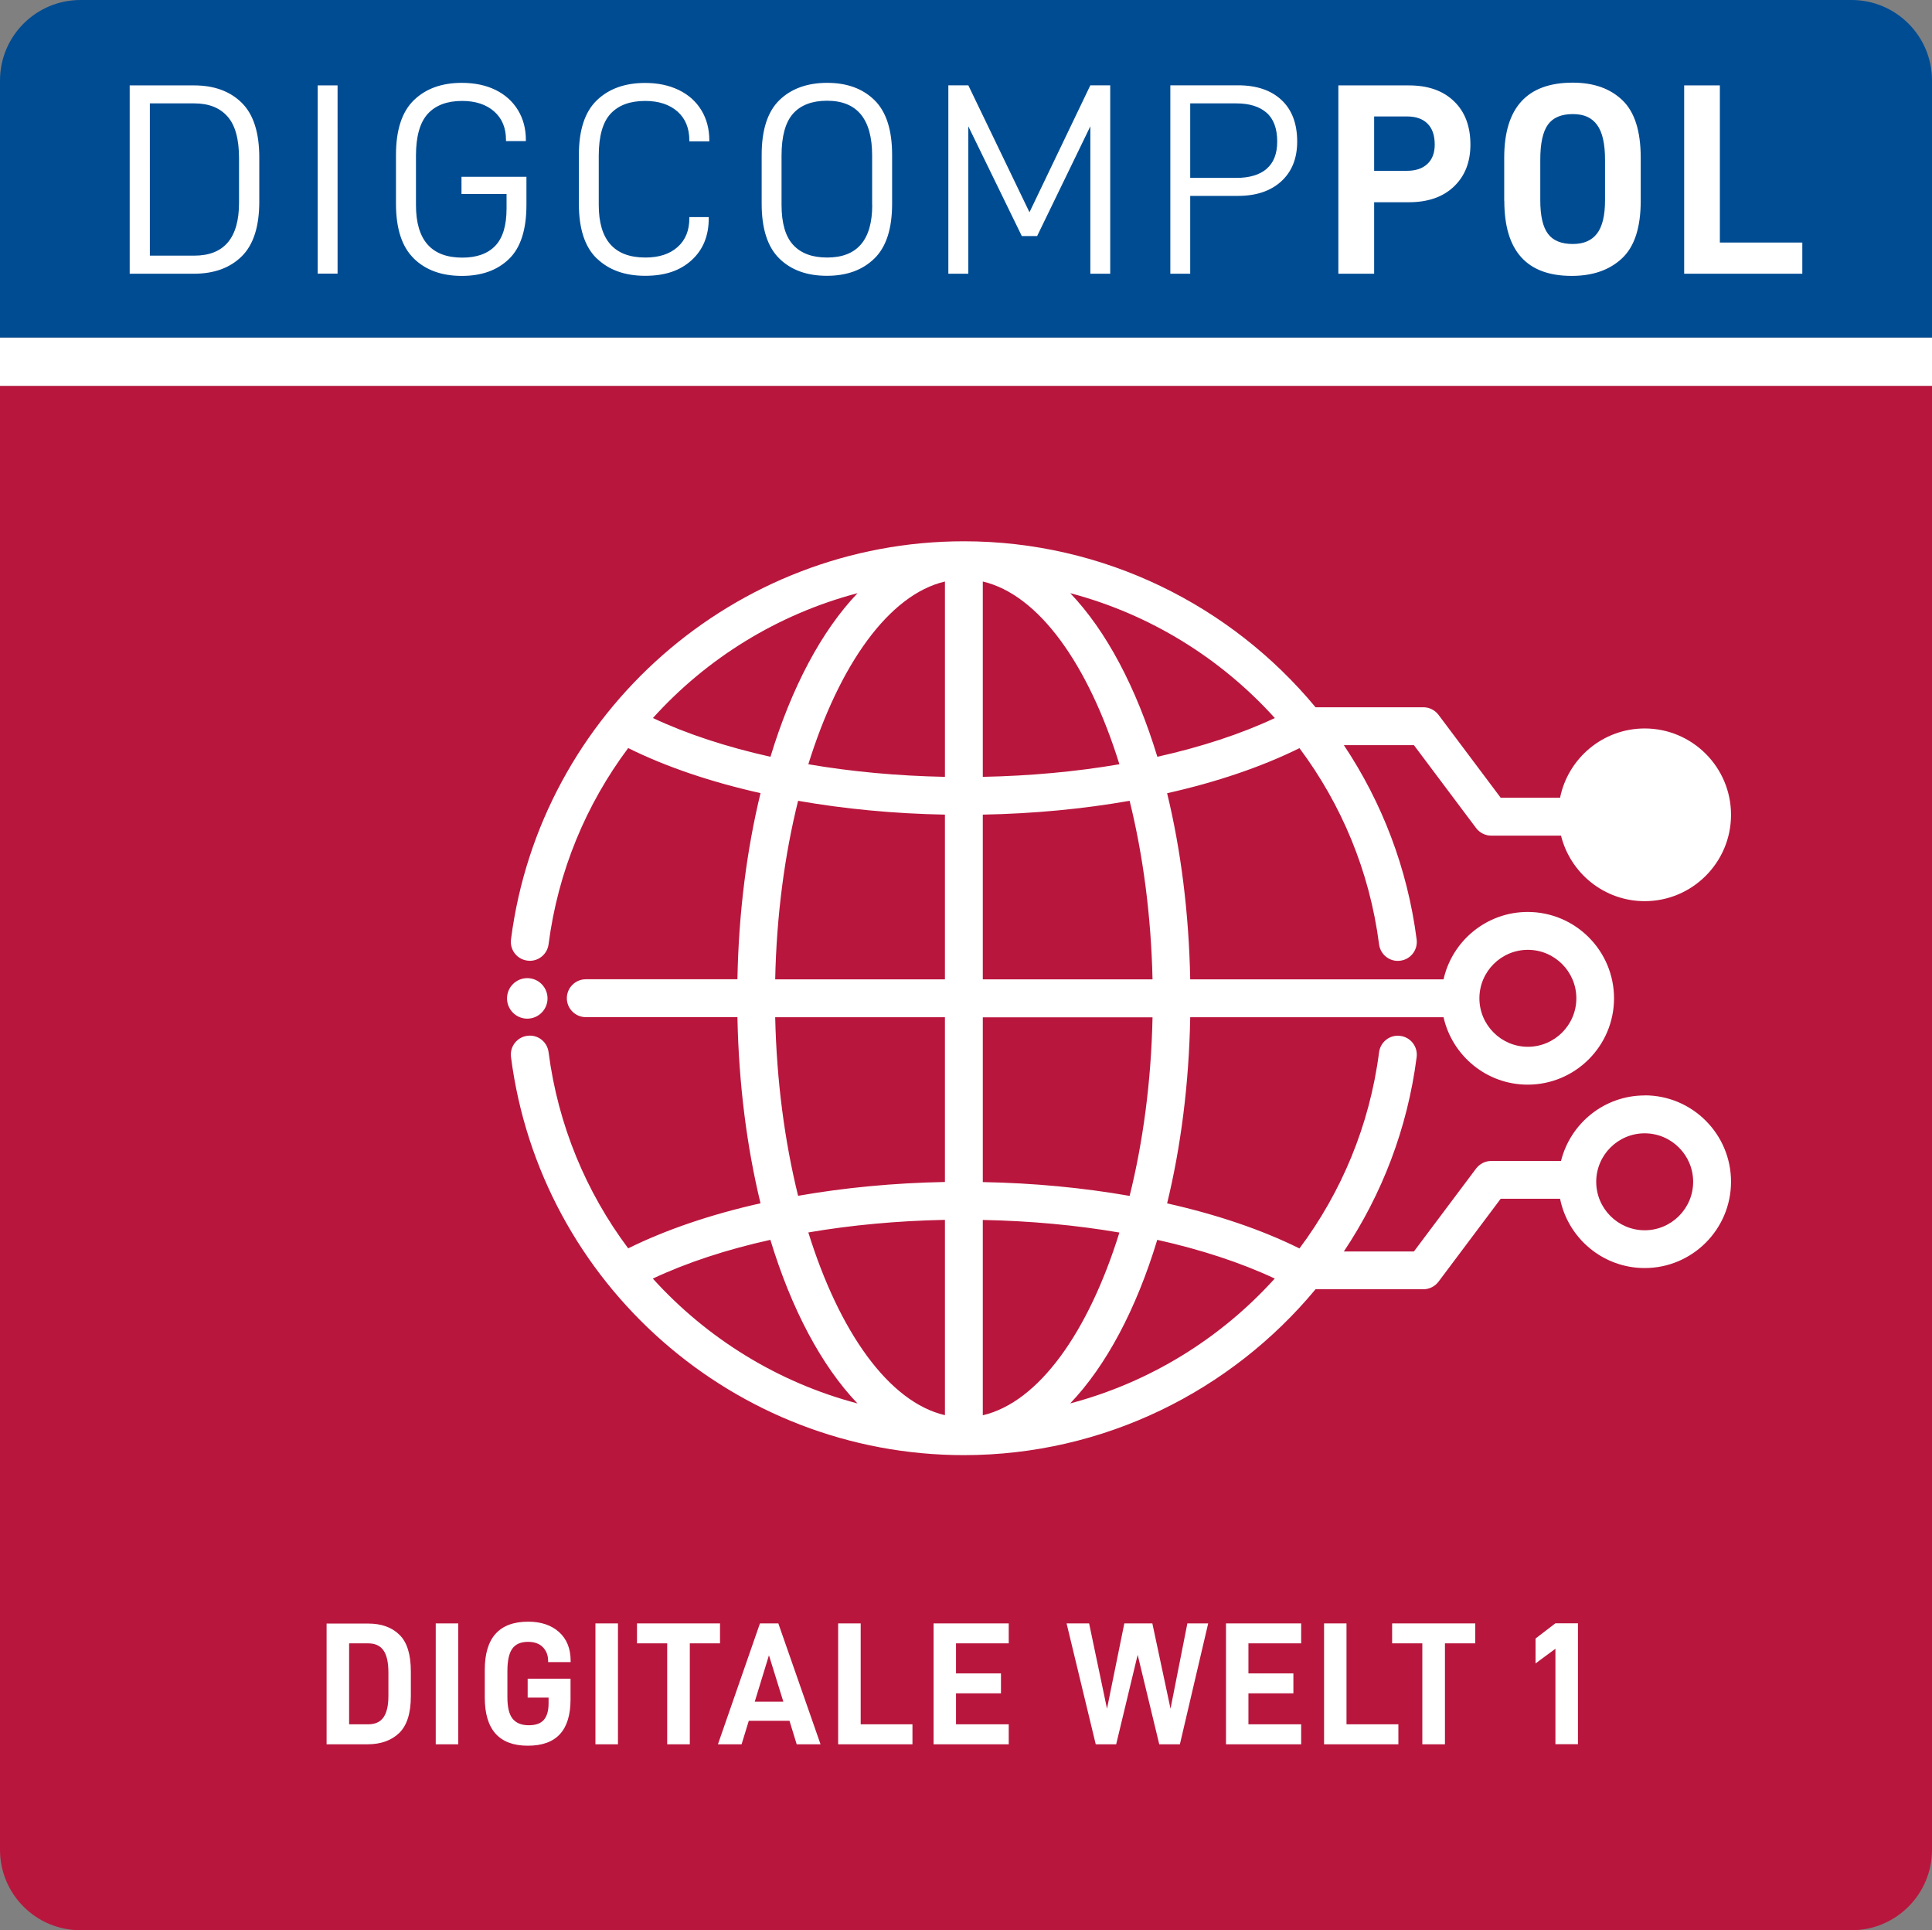 <?xml version="1.0" encoding="UTF-8"?><svg id="Ebene_2" xmlns="http://www.w3.org/2000/svg" viewBox="0 0 204.09 203.87"><rect x="0" y="0" width="204.09" height="203.87" fill="#808080" stroke="none"/><defs><style>.cls-1{fill:#004c93;}.cls-2{fill:#fff;}.cls-3{fill:#b9163d;}</style></defs><g id="Ebene_1-2"><path class="cls-3" d="M0,40.76V195.37C0,200.07,3.81,203.87,8.5,203.87H195.59c4.7,0,8.5-3.81,8.5-8.5V40.76H0Z"/><rect class="cls-2" x="0" y="35.65" width="204.09" height="5.1"/><g><path class="cls-1" d="M8.5,0C3.81,0,0,3.81,0,8.5v27.15H204.09V8.5c0-4.7-3.81-8.5-8.5-8.5H8.5Z"/><path class="cls-2" d="M177.91,9.02V28.91h12.48v-3.29h-8.71V9.02h-3.78Zm-9.2,15.64c-.56,.74-1.41,1.11-2.57,1.11-1.21,0-2.09-.36-2.62-1.08-.54-.72-.81-1.9-.81-3.53v-4.29c0-1.73,.27-2.96,.81-3.71,.54-.74,1.41-1.11,2.62-1.11s2.01,.38,2.57,1.14c.56,.76,.84,1.98,.84,3.68v4.29c0,1.6-.28,2.76-.84,3.5m-9.8-3.45c0,5.29,2.37,7.93,7.12,7.93,2.23,0,4-.62,5.32-1.86,1.32-1.24,1.97-3.26,1.97-6.07v-4.55c0-2.81-.64-4.83-1.93-6.07-1.29-1.24-3.04-1.86-5.25-1.86-4.82,0-7.24,2.64-7.24,7.93v4.55Zm-8.13-3.89c-.52,.48-1.23,.72-2.13,.72h-3.49v-5.74h3.49c.92,0,1.64,.25,2.15,.76,.51,.51,.76,1.24,.76,2.21,0,.88-.26,1.57-.78,2.05m2.81-6.63c-1.16-1.12-2.75-1.67-4.77-1.67h-7.44V28.91h3.78v-7.55h3.66c2.02,0,3.61-.55,4.77-1.66,1.16-1.11,1.74-2.58,1.74-4.43,0-1.94-.58-3.47-1.74-4.58m-19.79,7.15c-.75,.63-1.82,.95-3.2,.95h-4.87v-7.87h4.87c1.38,0,2.45,.33,3.2,.99,.75,.66,1.12,1.68,1.12,3.04,0,1.29-.38,2.25-1.12,2.88m1.56-7.28c-1.11-1.03-2.64-1.54-4.58-1.54h-7.15V28.91h2.1v-8.22h5.04c1.92,0,3.45-.51,4.57-1.53,1.12-1.02,1.69-2.42,1.69-4.21,0-1.9-.56-3.37-1.67-4.4m-18.08-1.54h-2.1l-6.43,13.41-6.46-13.41h-2.11V28.91h2.11V13.34l5.65,11.59h1.62l5.62-11.59v15.57h2.1V9.02Zm-25.14,12.63c0,3.71-1.59,5.56-4.76,5.56-1.58,0-2.77-.44-3.59-1.33-.82-.89-1.23-2.3-1.23-4.24v-5.19c0-2.04,.4-3.51,1.21-4.43,.81-.91,2.01-1.37,3.6-1.37,3.17,0,4.76,1.93,4.76,5.79v5.19Zm-9.82,5.66c1.24,1.22,2.92,1.83,5.03,1.83s3.77-.61,5.02-1.83c1.25-1.22,1.87-3.15,1.87-5.78v-5.16c0-2.63-.62-4.56-1.86-5.78-1.24-1.22-2.91-1.83-5-1.83s-3.8,.61-5.05,1.83c-1.25,1.22-1.87,3.15-1.87,5.78v5.16c0,2.63,.62,4.56,1.86,5.78m-19.27,0c1.27,1.22,2.97,1.83,5.1,1.83s3.69-.55,4.9-1.64c1.21-1.1,1.82-2.57,1.82-4.44v-.12h-2.05v.12c0,1.29-.41,2.3-1.24,3.04-.83,.74-1.96,1.11-3.4,1.11-3.29,0-4.93-1.85-4.93-5.56v-5.19c0-2.06,.42-3.54,1.25-4.44,.84-.9,2.05-1.35,3.65-1.35,1.44,0,2.58,.38,3.42,1.12,.84,.75,1.25,1.77,1.25,3.06v.09h2.11v-.09c0-1.21-.28-2.28-.84-3.2-.56-.92-1.35-1.63-2.38-2.13-1.03-.5-2.21-.75-3.56-.75-2.13,0-3.83,.61-5.1,1.83-1.27,1.22-1.9,3.15-1.9,5.78v5.16c0,2.63,.63,4.56,1.9,5.78m-19.33,0c1.26,1.22,2.94,1.83,5.06,1.83s3.76-.6,4.99-1.79c1.23-1.19,1.84-3.1,1.84-5.71v-2.97h-6.86v1.82h4.76v1.53c0,1.81-.4,3.12-1.2,3.95-.8,.83-1.96,1.24-3.47,1.24-3.27,0-4.9-1.85-4.9-5.56v-5.19c0-2.04,.41-3.51,1.24-4.43,.83-.91,2.04-1.37,3.63-1.37,1.42,0,2.55,.37,3.39,1.11,.84,.74,1.25,1.74,1.25,3.01v.12h2.1v-.12c0-1.19-.28-2.24-.84-3.16-.56-.91-1.34-1.62-2.36-2.12-1.02-.5-2.21-.75-3.57-.75-2.11,0-3.8,.61-5.06,1.83-1.26,1.22-1.89,3.15-1.89,5.78v5.16c0,2.63,.63,4.56,1.89,5.78m-10.16,1.6h2.1V9.02h-2.1V28.91Zm-13.03-1.9h-4.7V10.92h4.7c1.52,0,2.69,.46,3.5,1.38,.82,.92,1.22,2.39,1.22,4.41v4.7c0,3.73-1.58,5.59-4.73,5.59M13.7,9.02V28.91h6.8c2.11,0,3.79-.61,5.03-1.83,1.24-1.22,1.86-3.15,1.86-5.78v-4.67c0-2.63-.62-4.56-1.86-5.78-1.24-1.22-2.92-1.83-5.03-1.83h-6.8Z"/></g><path class="cls-2" d="M164.31,174.14v10.08h2.38v-12.77h-2.38l-2.1,1.61v2.63l2.1-1.55Zm-8.47-.57v-2.11h-8.78v2.11h3.19v10.66h2.39v-10.66h3.19Zm-15.97-2.11v12.77h7.85v-2.11h-5.48v-10.66h-2.38Zm-7.99,2.11h5.57v-2.11h-7.94v12.77h7.94v-2.11h-5.57v-3.27h4.75v-2.11h-4.75v-3.16Zm-4.24-2.11h-2.21l-1.78,9.01-1.92-9.01h-2.96l-1.83,9.01-1.89-9.01h-2.38l3.08,12.77h2.16l2.27-9.45,2.28,9.45h2.18l2.99-12.77Zm-26.65,2.11h5.57v-2.11h-7.94v12.77h7.94v-2.11h-5.57v-3.27h4.75v-2.11h-4.75v-3.16Zm-12.45-2.11v12.77h7.85v-2.11h-5.47v-10.66h-2.38Zm-5.78,8.27h-3.03l1.5-4.9,1.52,4.9Zm.64,2.02l.76,2.48h2.52l-4.46-12.77h-1.94l-4.44,12.77h2.5l.76-2.48h4.3Zm-7.34-8.18v-2.11h-8.77v2.11h3.19v10.66h2.39v-10.66h3.19Zm-13.16,10.66h2.38v-12.77h-2.38v12.77Zm-11.69-4.94c0,3.39,1.52,5.09,4.55,5.09s4.51-1.63,4.51-4.9v-2.18h-4.53v2h2.21v.61c0,.78-.17,1.36-.5,1.74-.33,.38-.86,.57-1.59,.57-.77,0-1.34-.23-1.71-.69-.37-.46-.55-1.22-.55-2.27v-2.76c0-1.1,.17-1.89,.52-2.37,.34-.48,.9-.72,1.66-.72,.68,0,1.2,.19,1.57,.57,.37,.38,.55,.86,.55,1.44v.13h2.38v-.13c0-1.3-.41-2.31-1.22-3.04s-1.9-1.1-3.26-1.1c-3.06,0-4.59,1.7-4.59,5.09v2.92Zm-5.18,4.94h2.38v-12.77h-2.38v12.77Zm-7.14-2.11h-2.01v-8.55h2.01c.73,0,1.26,.24,1.61,.73,.35,.49,.53,1.27,.53,2.36v2.46c0,1.04-.18,1.79-.53,2.28s-.89,.72-1.61,.72m-4.39-10.66v12.77h4.33c1.4,0,2.51-.4,3.34-1.19,.82-.8,1.23-2.09,1.23-3.89v-2.61c0-1.8-.4-3.1-1.21-3.88-.8-.79-1.9-1.18-3.29-1.18h-4.41Z"/><g><path class="cls-2" d="M173.74,115.7c-4.27,0-7.85,2.95-8.84,6.92h-7.37c-.63,0-1.22,.3-1.6,.8l-6.57,8.76h-7.4c4.01-6,6.72-12.97,7.69-20.53,.14-1.1-.63-2.1-1.73-2.24-1.09-.15-2.1,.63-2.24,1.73-1,7.74-3.99,14.81-8.41,20.72-4.01-1.99-8.76-3.59-13.98-4.76,1.44-5.93,2.31-12.57,2.44-19.66h26.76c.92,4.07,4.55,7.12,8.89,7.12,5.03,0,9.12-4.09,9.12-9.12s-4.09-9.12-9.12-9.12c-4.34,0-7.98,3.05-8.89,7.12h-26.76c-.14-7.09-1-13.73-2.44-19.66,5.22-1.17,9.97-2.78,13.98-4.76,4.42,5.91,7.41,12.98,8.41,20.72,.14,1.1,1.15,1.88,2.24,1.73,1.1-.14,1.87-1.14,1.73-2.24-.97-7.56-3.68-14.52-7.69-20.53h7.4l6.57,8.76c.38,.5,.97,.8,1.6,.8h7.37c.99,3.97,4.57,6.92,8.84,6.92,5.03,0,9.12-4.09,9.12-9.12s-4.09-9.12-9.12-9.12c-4.41,0-8.1,3.15-8.94,7.32h-6.27l-6.57-8.76c-.38-.5-.97-.8-1.6-.8h-11.39c-8.91-10.75-22.35-17.53-37.15-17.53h0c-24.19,0-44.76,18.08-47.84,42.05-.14,1.1,.63,2.1,1.73,2.24,.09,.01,.17,.02,.26,.02,.99,0,1.85-.74,1.98-1.75,1-7.74,3.99-14.81,8.41-20.72,4.01,1.99,8.76,3.59,13.98,4.76-1.44,5.93-2.31,12.57-2.44,19.66h-16.02c-1.1,0-2,.9-2,2s.9,2,2,2h16.02c.14,7.09,1,13.73,2.44,19.66-5.22,1.17-9.97,2.78-13.98,4.76-4.42-5.91-7.41-12.98-8.41-20.72-.14-1.1-1.14-1.88-2.24-1.73-1.1,.14-1.87,1.14-1.73,2.24,3.08,23.97,23.65,42.05,47.84,42.05h0c14.8,0,28.24-6.78,37.15-17.52h11.39c.63,0,1.22-.3,1.6-.8l6.57-8.76h6.27c.84,4.17,4.53,7.32,8.94,7.32,5.03,0,9.12-4.09,9.12-9.12s-4.09-9.12-9.12-9.12Zm-54.41,10.61c-4.9-.86-10.13-1.36-15.51-1.46v-17.4h17.93c-.14,6.75-1,13.16-2.42,18.86Zm-1.08-45.59c-4.55,.78-9.42,1.23-14.43,1.33v-20.63c5.92,1.38,11.16,8.78,14.43,19.3Zm-18.43-19.3v20.63c-5.02-.1-9.88-.55-14.43-1.33,3.27-10.52,8.52-17.92,14.43-19.3Zm0,88.05c-5.92-1.38-11.16-8.78-14.43-19.3,4.55-.78,9.42-1.23,14.43-1.33v20.62Zm4,0v-20.62c5.02,.1,9.88,.55,14.43,1.33-3.27,10.52-8.52,17.92-14.43,19.3Zm57.58-49.15c2.82,0,5.12,2.3,5.12,5.12s-2.3,5.12-5.12,5.12-5.12-2.3-5.12-5.12,2.3-5.12,5.12-5.12Zm-39.65,3.12h-17.93v-17.4c5.38-.1,10.61-.6,15.51-1.46,1.41,5.7,2.27,12.11,2.42,18.86Zm12.92-27.6c-3.6,1.69-7.8,3.06-12.41,4.09-2.23-7.33-5.4-13.3-9.2-17.28,8.41,2.22,15.9,6.87,21.61,13.19Zm-65.7,0c5.71-6.33,13.2-10.97,21.62-13.19-3.8,3.98-6.98,9.96-9.2,17.28-4.61-1.03-8.81-2.4-12.41-4.09Zm15.34,8.74c4.9,.86,10.13,1.36,15.51,1.46v17.4h-17.93c.14-6.75,1-13.16,2.42-18.86Zm-2.42,22.86h17.93v17.4c-5.38,.1-10.61,.6-15.51,1.46-1.41-5.7-2.27-12.11-2.42-18.86Zm-12.92,27.6c3.6-1.69,7.8-3.07,12.41-4.09,2.23,7.33,5.4,13.3,9.2,17.28-8.41-2.22-15.9-6.87-21.62-13.19Zm44.08,13.19c3.8-3.98,6.98-9.95,9.2-17.28,4.61,1.03,8.81,2.4,12.41,4.09-5.71,6.32-13.2,10.97-21.62,13.19Zm60.69-18.29c-2.82,0-5.12-2.3-5.12-5.12s2.3-5.12,5.12-5.12,5.12,2.3,5.12,5.12-2.3,5.12-5.12,5.12Z"/><path class="cls-2" d="M55.7,107.59c1.18,0,2.14-.96,2.14-2.14s-.96-2.14-2.14-2.14-2.14,.96-2.14,2.14,.96,2.14,2.14,2.14Z"/></g></g></svg>